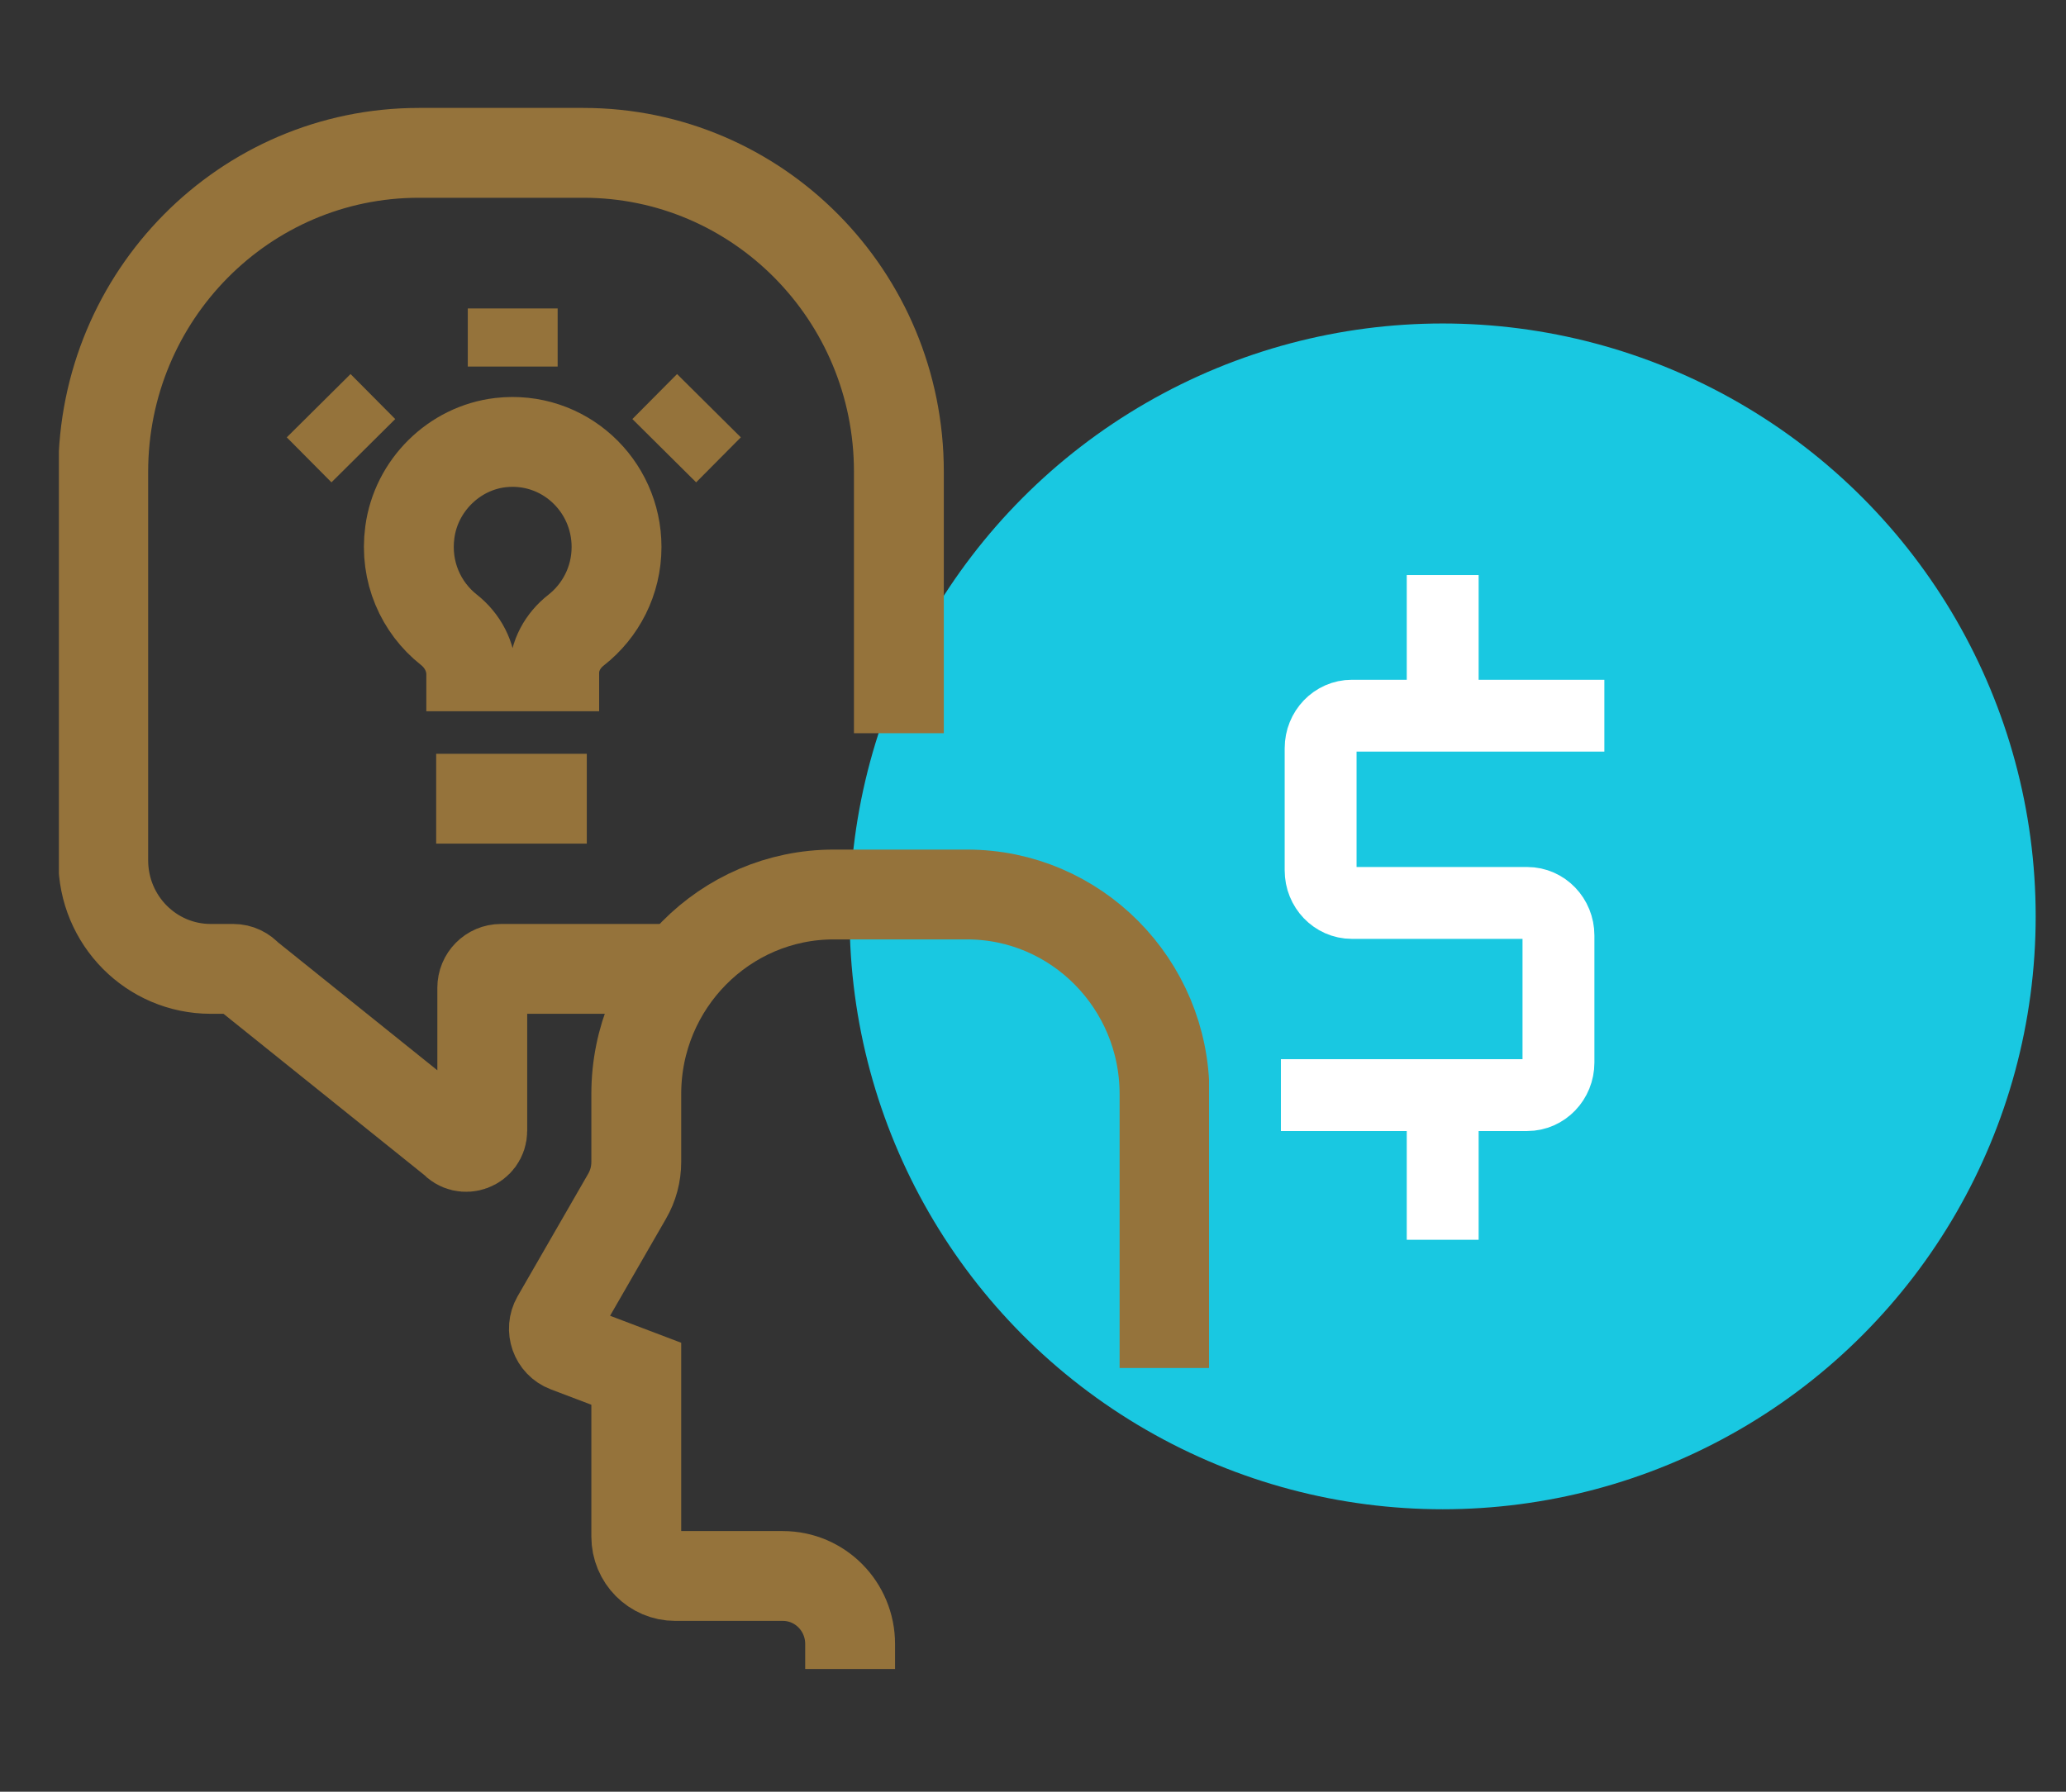 <svg width="83" height="72" viewBox="0 0 83 72" fill="none" xmlns="http://www.w3.org/2000/svg">
<rect x="0" y="0" width="83" height="72" fill="#333333" stroke="none"/>
<circle cx="57.957" cy="36.824" r="23.825" fill="#19C8E1"/>
<g clip-path="url(#clip0_24810_1313)">
<path d="M64.454 28.76H54.31C53.617 28.76 53.055 29.345 53.055 30.067V34.977C53.055 35.698 53.617 36.284 54.31 36.284H61.354C62.047 36.284 62.61 36.87 62.61 37.591V42.698C62.61 43.42 62.047 44.006 61.354 44.006H51.459" stroke="white" stroke-width="2.888" stroke-miterlimit="10"/>
<path d="M57.959 28.76V23.108" stroke="white" stroke-width="2.888" stroke-miterlimit="10"/>
<path d="M57.959 49.821V44.169" stroke="white" stroke-width="2.888" stroke-miterlimit="10"/>
</g>
<g clip-path="url(#clip1_24810_1313)">
<path d="M22.265 28.58V27.04C22.265 26.353 22.609 25.739 23.145 25.32C24.132 24.546 24.769 23.339 24.769 21.98C24.769 19.485 22.63 17.497 20.105 17.786C18.245 18.003 16.715 19.507 16.465 21.387C16.25 22.977 16.915 24.423 18.031 25.305C18.582 25.739 18.932 26.389 18.932 27.098V28.58" stroke="#95733B" stroke-width="3.61" stroke-miterlimit="10"/>
<path d="M23.574 32.096H17.523" stroke="#95733B" stroke-width="3.61" stroke-miterlimit="10"/>
<path d="M20.598 14.73V12.395" stroke="#95733B" stroke-width="3.61" stroke-miterlimit="10"/>
<path d="M14.597 18.111L12.802 16.303" stroke="#95733B" stroke-width="3.61" stroke-miterlimit="10"/>
<path d="M26.686 18.111L28.481 16.303" stroke="#95733B" stroke-width="3.61" stroke-miterlimit="10"/>
<path d="M27.085 38.934H20.126C19.711 38.934 19.375 39.274 19.375 39.694V45.434C19.375 46.041 18.631 46.316 18.237 45.86L9.948 39.202C9.805 39.036 9.597 38.934 9.375 38.934H8.467C6.078 38.934 4.147 36.983 4.147 34.568V18.952C4.154 11.875 9.826 6.142 16.828 6.142H23.437C30.433 6.142 36.112 11.875 36.112 18.952V29.464" stroke="#95733B" stroke-width="3.61" stroke-miterlimit="10"/>
<path d="M46.784 54.973V43.962C46.784 39.538 43.229 35.945 38.852 35.945H33.495C29.117 35.945 25.562 39.538 25.562 43.962V46.688C25.562 47.18 25.434 47.657 25.19 48.076L22.358 52.992C22.115 53.419 22.308 53.968 22.766 54.142L25.562 55.204V61.747C25.562 62.622 26.263 63.33 27.129 63.33H31.449C32.944 63.33 34.153 64.552 34.153 66.063V67.068" stroke="#95733B" stroke-width="3.61" stroke-miterlimit="10"/>
</g>
<defs>
<clipPath id="clip0_24810_1313">
<rect width="12.995" height="26.712" fill="white" transform="translate(51.459 23.107)"/>
</clipPath>
<clipPath id="clip1_24810_1313">
<rect width="46.205" height="63.532" fill="white" transform="translate(2.366 4.333)"/>
</clipPath>
</defs>
</svg>
